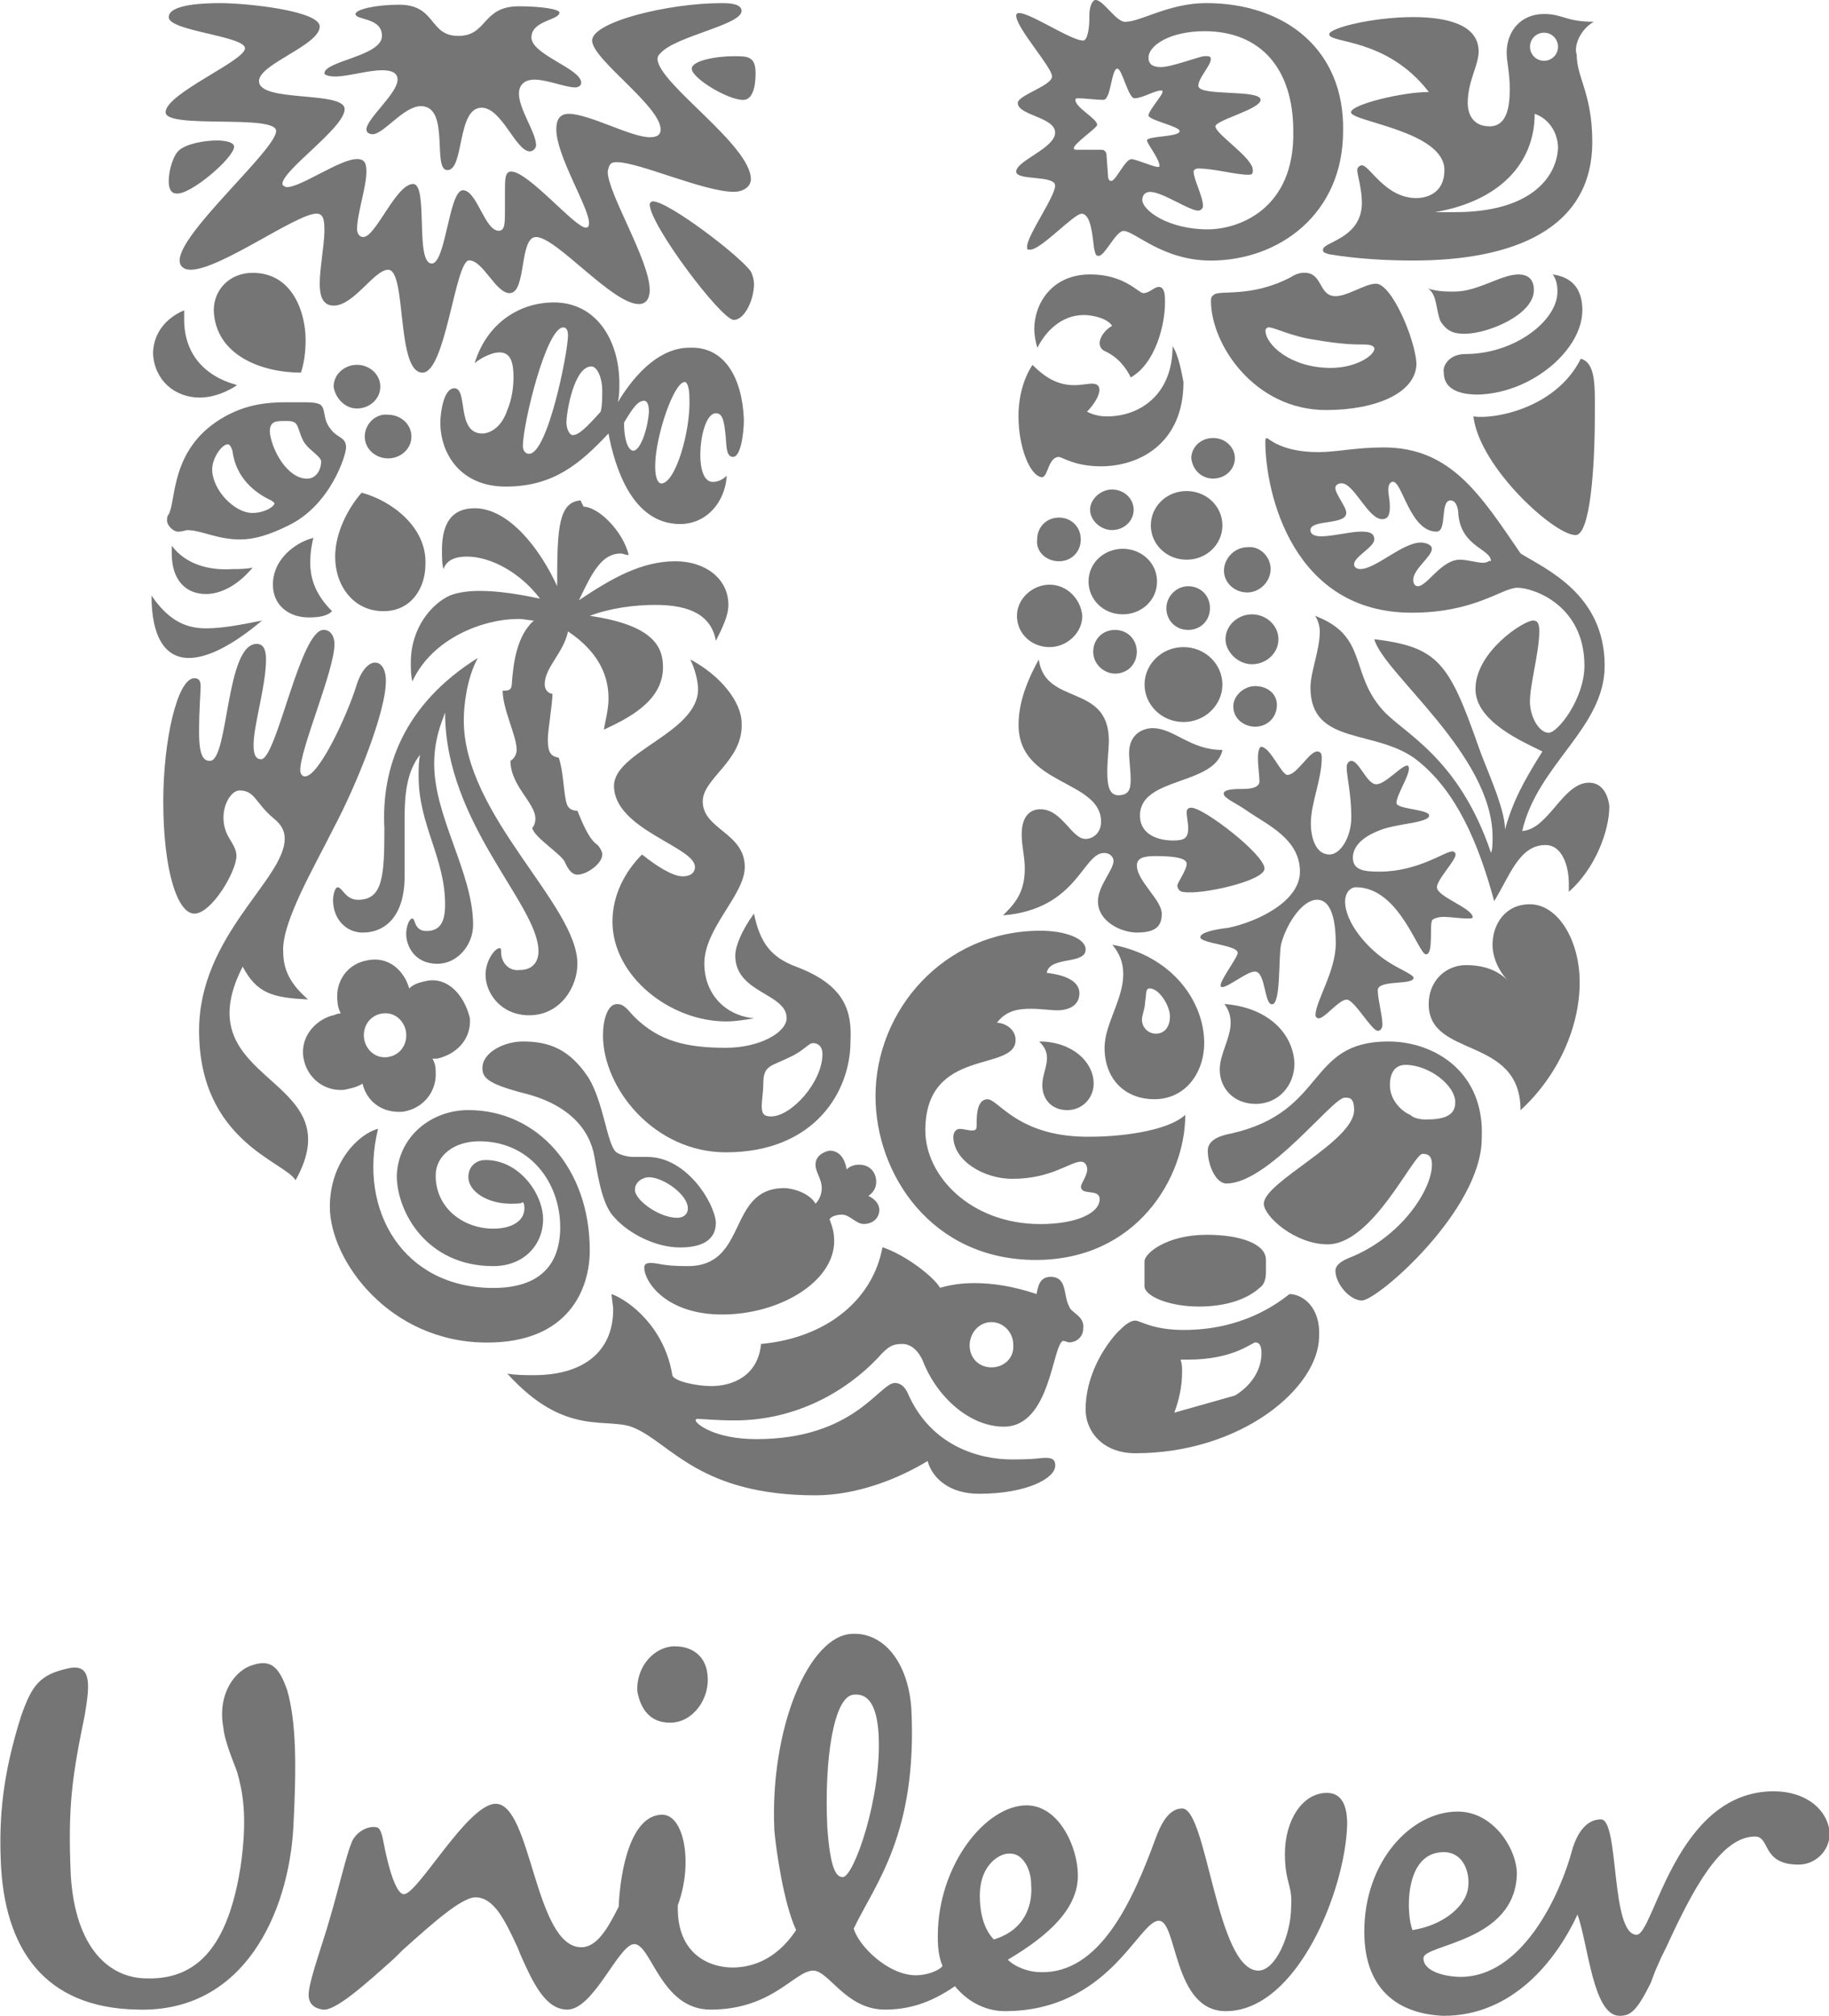 <svg xmlns="http://www.w3.org/2000/svg" xmlns:xlink="http://www.w3.org/1999/xlink" fill="none" version="1.1" width="57.053" height="62.873" viewBox="0 0 57.053 62.873"><defs><clipPath id="master_svg0_0_2847"><rect x="0" y="0" width="57.053" height="62.873" rx="0"/></clipPath></defs><g clip-path="url(#master_svg0_0_2847)"><g><g><g><g><path d="M55.327,55.865C56.347,55.865,57.027,56.449,57.075,57.178C57.075,57.713,56.638,58.151,56.104,58.151C54.939,58.151,55.23,57.275,54.745,57.275C53.676,57.275,52.802,58.929,51.977,60.728C51.977,60.728,51.831,61.019,51.831,61.019C51.831,61.019,51.637,61.457,51.637,61.457C51.637,61.457,51.491,61.846,51.491,61.846C51.054,62.721,50.86,62.867,50.52,62.867C49.695,62.867,49.549,60.679,49.209,59.707C48.53,61.165,47.17,62.867,45.034,62.867C43.771,62.819,42.557,62.186,42.557,60.241C42.557,58.053,44.014,56.497,45.471,56.497C46.587,56.497,47.316,57.664,47.316,58.442C47.267,60.582,44.402,60.63,44.402,61.068C44.402,61.506,45.131,61.652,45.568,61.652C47.413,61.652,48.627,59.269,49.064,57.616C49.161,57.324,49.404,56.74,49.938,56.74C50.52,56.74,50.229,60.339,51.054,60.339C51.589,60.339,52.268,55.865,55.327,55.865ZM26.582,50.954C27.554,50.905,28.33,51.829,28.428,53.288C28.622,57.178,27.311,58.734,26.631,60.144C26.777,60.679,27.699,61.603,28.573,61.603C28.913,61.603,29.302,61.457,29.399,61.311C29.302,61.068,29.253,60.825,29.253,60.387C29.253,58.151,30.758,56.303,32.021,56.303C33.04,56.303,33.623,57.616,33.623,58.491C33.623,59.512,32.749,60.339,31.438,61.117C31.681,61.36,32.118,61.506,32.458,61.506C34.303,61.554,35.322,59.318,36.051,57.324C36.196,56.935,36.439,56.4,36.876,56.4C37.653,56.4,37.944,61.457,39.255,61.457C39.79,61.457,40.275,60.339,40.275,59.463C40.324,58.783,40.081,58.734,40.081,57.81C40.081,56.789,40.615,55.914,41.392,55.914C41.877,55.914,42.023,56.351,42.023,56.886C41.975,58.929,40.469,62.721,38.236,62.721C36.585,62.721,36.731,59.901,36.148,59.901C35.517,59.901,34.594,62.721,31.341,62.721C30.807,62.721,30.224,62.478,29.787,61.943C29.01,62.478,28.33,62.673,27.602,62.673C26.388,62.673,25.854,61.457,25.369,61.457C24.786,61.457,24.106,62.673,22.164,62.673C20.61,62.673,20.319,60.63,19.785,60.63C19.299,60.63,18.522,62.673,17.697,62.673C17.017,62.673,16.629,61.846,16.24,60.971C16.24,60.971,16.143,60.728,16.143,60.728C15.755,59.901,15.415,59.172,14.832,59.172C14.395,59.172,13.472,59.998,12.55,60.825C12.55,60.825,12.307,61.068,12.307,61.068C11.385,61.895,10.462,62.721,10.074,62.673C9.734,62.624,9.588,62.43,9.637,62.089C9.685,61.652,10.122,60.436,10.268,59.901C10.559,58.929,10.802,57.859,10.948,57.518C11.045,57.178,11.433,56.935,11.724,56.984C11.87,56.984,11.919,57.227,11.967,57.47C12.113,58.248,12.356,59.074,12.598,59.074C13.035,59.074,14.589,56.254,15.463,56.254C16.58,56.254,16.677,60.728,18.134,60.728C18.619,60.728,18.959,60.144,19.299,59.463C19.348,58.296,19.688,56.595,20.659,56.595C21.338,56.595,21.63,58.102,21.144,59.415C21.096,60.971,22.164,61.36,22.844,61.36C23.329,61.36,24.155,61.214,24.834,60.193C24.446,59.366,24.203,57.664,24.155,57.081C24.009,53.92,25.223,51.003,26.582,50.954ZM7.889,51.926C8.471,51.732,8.714,52.024,8.957,52.704C9.248,53.726,9.248,55.087,9.151,56.984C9.005,59.609,7.646,62.77,4.295,62.673C1.382,62.624,0.12,60.776,0.023,58.005C-0.026,56.692,0.071,55.379,0.654,53.531C0.994,52.559,1.236,52.218,2.159,52.024C2.887,51.878,2.79,52.607,2.645,53.482C2.256,55.379,2.11,56.303,2.208,58.491C2.353,60.776,3.421,61.7,4.587,61.7C6.383,61.749,7.16,60.339,7.5,58.248C7.743,56.595,7.549,55.816,7.403,55.282C7.306,54.99,7.015,54.358,6.966,53.871C6.772,52.802,7.354,52.072,7.889,51.926ZM31.535,57.81C31.244,57.762,30.564,58.102,30.564,59.123C30.564,59.95,30.855,60.339,31.001,60.485C31.972,60.193,32.215,59.415,32.166,58.783C32.166,58.248,31.875,57.81,31.535,57.81ZM45.034,57.762C43.771,57.762,43.868,59.755,44.062,60.193C44.985,60.047,45.616,59.512,45.762,59.026C45.908,58.54,45.713,57.762,45.034,57.762ZM26.631,52.85C26,52.899,25.708,54.893,25.806,56.984C25.903,58.345,26.097,58.54,26.291,58.54C26.631,58.54,27.505,56.06,27.408,54.115C27.359,53.239,27.117,52.802,26.631,52.85ZM21.047,51.343C21.63,51.343,22.018,51.683,22.067,52.218C22.164,52.948,21.63,53.726,20.901,53.726C20.27,53.726,19.979,53.288,19.882,52.753C19.833,51.975,20.416,51.343,21.047,51.343Z" fill-rule="evenodd" fill="#757575" fill-opacity="1"/></g></g></g><g><path d="M33.353,40.746C33.159,40.405,33.305,39.821,32.771,39.821C32.431,39.821,32.382,40.113,32.334,40.357C31.605,40.113,30.974,40.016,30.391,40.016C30.003,40.016,29.663,40.065,29.323,40.162C29.129,39.821,28.255,39.14,27.527,38.897C27.235,40.503,25.827,41.719,23.739,41.914C23.642,42.936,22.817,43.228,22.186,43.228C21.749,43.228,21.02,43.082,20.972,42.887C20.729,41.378,19.612,40.551,19.078,40.357C19.078,40.503,19.127,40.697,19.127,40.843C19.127,42.108,18.253,42.887,16.65,42.887C16.407,42.887,16.068,42.887,15.825,42.838C17.67,44.882,18.981,44.152,19.806,44.542C20.923,45.028,21.846,46.634,25.439,46.634C26.75,46.634,28.061,46.099,28.935,45.564C29.08,46.099,29.615,46.586,30.537,46.586C32.042,46.586,32.916,46.099,32.916,45.71C32.916,45.612,32.916,45.466,32.625,45.466C32.382,45.466,32.382,45.515,31.557,45.515C30.586,45.515,29.032,45.126,28.304,43.422C28.158,43.13,27.964,43.13,27.915,43.13C27.43,43.13,26.653,44.882,23.594,44.882C22.283,44.882,21.7,44.396,21.7,44.298C21.7,44.298,21.7,44.25,21.749,44.25C21.894,44.25,22.331,44.298,22.914,44.298C24.856,44.298,26.41,43.374,27.381,42.352C27.721,41.962,27.867,41.914,28.158,41.914C28.401,41.914,28.643,42.108,28.789,42.449C29.226,43.568,30.246,44.493,31.314,44.493C32.771,44.493,32.819,41.962,33.159,41.816C33.208,41.816,33.305,41.865,33.353,41.865C33.548,41.865,33.79,41.719,33.79,41.427C33.839,41.038,33.402,40.94,33.353,40.746ZM30.926,42.644C30.537,42.644,30.246,42.352,30.246,41.962C30.246,41.573,30.537,41.232,30.926,41.232C31.314,41.232,31.605,41.573,31.605,41.914C31.654,42.352,31.314,42.644,30.926,42.644Z" fill-rule="evenodd" fill="#757575" fill-opacity="1"/></g><g><path d="M25.876,35.885C26.215,35.885,26.361,36.177,26.41,36.469C26.507,36.371,26.652,36.323,26.798,36.323C27.138,36.323,27.332,36.566,27.332,36.858C27.332,37.053,27.235,37.199,27.089,37.296C27.284,37.393,27.429,37.539,27.429,37.734C27.429,37.977,27.235,38.172,26.944,38.172C26.701,38.172,26.507,37.88,26.264,37.88C26.118,37.88,25.924,37.929,25.876,38.026C25.973,38.269,26.021,38.464,26.021,38.707C26.021,39.973,24.322,40.995,22.525,40.995C20.777,40.995,20.097,39.973,20.097,39.535C20.097,39.437,20.146,39.389,20.292,39.389C20.583,39.389,20.632,39.486,21.457,39.486C23.351,39.486,22.671,37.053,24.467,37.053C24.71,37.053,25.244,37.199,25.439,37.539C25.584,37.393,25.633,37.199,25.633,37.053C25.633,36.761,25.439,36.566,25.439,36.323C25.439,36.079,25.633,35.933,25.876,35.885Z" fill-rule="evenodd" fill="#757575" fill-opacity="1"/></g><g><path d="M14.61,34.62C16.747,34.62,18.397,36.42,18.397,38.999C18.397,40.167,17.766,41.87,15.193,41.87C12.134,41.87,10.289,39.291,10.289,37.637C10.289,36.225,11.211,35.349,11.794,35.203C11.163,37.734,12.571,40.167,15.387,40.167C16.795,40.167,17.475,39.486,17.475,38.269C17.475,36.907,16.552,35.593,14.95,35.593C14.173,35.593,13.59,36.031,13.59,36.663C13.59,37.685,14.464,38.318,15.387,38.318C15.97,38.318,16.358,38.075,16.358,37.685C16.358,37.637,16.358,37.539,16.31,37.491C16.261,37.539,16.115,37.539,15.921,37.539C15.193,37.539,14.61,37.15,14.61,36.712C14.61,36.371,14.853,36.177,15.144,36.177C16.212,36.177,16.941,37.247,16.941,38.026C16.941,38.805,16.358,39.486,15.387,39.486C13.299,39.486,12.377,37.783,12.377,36.663C12.425,35.447,13.445,34.62,14.61,34.62Z" fill-rule="evenodd" fill="#757575" fill-opacity="1"/></g><g><g><path d="M40.225,40.358C39.788,40.698,38.719,41.477,36.923,41.477C35.952,41.477,35.563,41.185,35.417,41.185C35.223,41.185,35.029,41.38,34.835,41.574C34.398,42.061,33.864,42.937,33.864,43.959C33.864,44.64,34.398,45.322,35.417,45.322C38.719,45.322,41.147,43.278,41.147,41.672C41.196,40.747,40.613,40.358,40.225,40.358ZM38.525,43.521C38.525,43.521,36.631,44.056,36.631,44.056C36.777,43.667,36.874,43.229,36.874,42.791C36.874,42.645,36.874,42.548,36.826,42.402C36.826,42.402,37.068,42.402,37.068,42.402C38.476,42.402,39.059,41.866,39.156,41.866C39.253,41.866,39.35,41.915,39.35,42.207C39.35,42.596,39.156,43.132,38.525,43.521Z" fill-rule="evenodd" fill="#757575" fill-opacity="1"/></g><g><path d="M37.401,40.747C38.178,40.747,38.857,40.553,39.294,40.163C39.44,40.066,39.489,39.871,39.489,39.677C39.489,39.677,39.489,39.287,39.489,39.287C39.489,38.801,38.712,38.509,37.644,38.509C36.381,38.509,35.701,39.093,35.701,39.336C35.701,39.336,35.701,40.115,35.701,40.115C35.701,40.407,36.43,40.747,37.401,40.747Z" fill-rule="evenodd" fill="#757575" fill-opacity="1"/></g></g><g><path d="M43.308,32.48C40.734,32.48,41.414,34.67,38.403,35.351C37.869,35.449,37.675,35.643,37.675,35.887C37.675,36.325,37.918,36.909,38.258,36.909C39.569,36.909,41.56,34.232,41.948,34.232C42.094,34.232,42.239,34.232,42.239,34.621C42.239,35.595,39.423,36.86,39.423,37.541C39.423,37.931,40.394,38.807,41.414,38.807C42.822,38.807,44.084,35.984,44.376,35.984C44.619,35.984,44.667,36.13,44.667,36.325C44.667,37.103,43.696,38.612,42.045,39.245C41.705,39.391,41.657,39.537,41.657,39.634C41.657,40.023,42.094,40.558,42.482,40.558C42.968,40.558,46.221,37.736,46.221,35.497C46.318,33.405,44.716,32.48,43.308,32.48ZM44.473,34.913C44.279,34.913,44.084,34.865,43.987,34.767C43.745,34.67,43.356,34.329,43.356,33.843C43.356,33.356,43.599,33.21,43.842,33.21C44.57,33.21,45.395,33.843,45.395,34.378C45.395,34.816,45.007,34.913,44.473,34.913Z" fill-rule="evenodd" fill="#757575" fill-opacity="1"/></g><g><path d="M20.195,36.081C20.195,36.081,19.758,36.081,19.758,36.081C19.612,36.081,19.369,36.033,19.224,35.935C18.932,35.692,18.835,34.378,18.35,33.599C17.767,32.724,17.136,32.48,16.31,32.48C15.728,32.48,15.048,32.821,15.048,33.308C15.048,33.6,15.194,33.794,16.31,34.086C17.719,34.427,18.398,35.205,18.544,36.081C18.69,36.957,18.835,37.639,19.175,37.979C19.612,38.466,20.438,38.904,21.215,38.904C21.846,38.904,22.331,38.709,22.331,38.125C22.283,37.493,21.409,36.081,20.195,36.081ZM21.117,37.979C20.583,37.979,19.806,37.444,19.806,37.103C19.806,36.86,20.049,36.714,20.243,36.714C20.68,36.714,21.457,37.249,21.457,37.687C21.457,37.833,21.36,37.979,21.117,37.979Z" fill-rule="evenodd" fill="#757575" fill-opacity="1"/></g><g><g><path d="M30.806,34.282C30.466,34.282,30.466,34.817,30.466,35.012C30.466,35.207,30.466,35.255,30.321,35.255C30.175,35.255,30.078,35.207,29.932,35.207C29.835,35.207,29.738,35.304,29.738,35.45C29.738,36.18,30.66,36.764,31.583,36.764C32.797,36.764,33.38,36.229,33.719,36.229C33.865,36.229,33.914,36.375,33.914,36.472C33.914,36.667,33.719,36.91,33.719,37.007C33.719,37.299,34.302,37.056,34.302,37.397C34.302,37.835,33.574,38.175,32.457,38.175C30.272,38.175,28.864,36.667,28.864,35.255C28.864,32.627,31.68,33.455,31.68,32.433C31.68,32.092,31.34,31.897,31.097,31.897C31.389,31.508,31.777,31.46,32.166,31.46C32.457,31.46,32.748,31.508,32.991,31.508C33.331,31.508,33.671,31.362,33.671,30.973C33.671,30.73,33.477,30.438,32.651,30.34C32.748,29.805,33.865,30.097,33.865,29.61C33.865,29.27,33.234,29.026,32.457,29.026C29.447,29.026,27.31,31.508,27.31,34.185C27.31,36.618,29.058,39.294,32.311,39.294C35.467,39.294,36.973,36.715,36.973,34.769C36.39,35.304,34.836,35.45,34.059,35.45C31.777,35.499,31.146,34.282,30.806,34.282Z" fill-rule="evenodd" fill="#757575" fill-opacity="1"/></g><g><path d="M33.29,34.621C33.776,34.621,34.115,34.232,34.115,33.794C34.115,33.113,33.436,32.48,32.416,32.48C32.61,32.675,32.659,32.821,32.659,33.015C32.659,33.259,32.513,33.551,32.513,33.843C32.513,34.281,32.804,34.621,33.29,34.621ZM38.194,31.312C38.34,31.507,38.388,31.701,38.388,31.896C38.388,32.383,38.048,32.869,38.048,33.356C38.048,33.94,38.485,34.427,39.165,34.427C39.894,34.427,40.379,33.843,40.379,33.161C40.331,32.188,39.505,31.409,38.194,31.312ZM34.698,29.463C34.941,29.755,35.038,30.047,35.038,30.387C35.038,31.166,34.455,31.945,34.455,32.675C34.455,33.648,35.087,34.281,36.009,34.281C36.98,34.281,37.563,33.453,37.563,32.529C37.563,31.215,36.543,29.803,34.698,29.463ZM36.058,32.237C35.815,32.237,35.621,32.042,35.621,31.799C35.621,31.653,35.718,31.458,35.718,31.263C35.766,31.02,35.718,30.825,35.863,30.825C36.155,30.825,36.495,31.361,36.495,31.701C36.495,31.993,36.349,32.237,36.058,32.237Z" fill-rule="evenodd" fill="#757575" fill-opacity="1"/></g></g><g><g><path d="M24.829,30.146C24.053,29.854,23.713,29.416,23.518,28.492C23.13,29.027,22.936,29.514,22.936,29.806C22.936,30.974,24.538,30.974,24.538,31.752C24.538,32.19,23.713,32.677,22.644,32.677C21.431,32.677,20.557,32.482,19.78,31.704C19.585,31.509,19.488,31.314,19.246,31.314C18.954,31.314,18.809,31.801,18.809,32.287C18.809,33.942,20.411,35.937,22.644,35.937C25.412,35.937,26.529,34.039,26.529,32.482C26.577,31.558,26.383,30.73,24.829,30.146ZM24.053,34.818C23.81,34.818,23.761,34.721,23.761,34.477C23.761,34.331,23.81,34.039,23.81,33.796C23.81,33.212,24.053,33.261,24.635,32.969C25.072,32.774,25.218,32.531,25.364,32.531C25.509,32.531,25.655,32.628,25.655,32.871C25.655,33.747,24.684,34.818,24.053,34.818Z" fill-rule="evenodd" fill="#757575" fill-opacity="1"/></g><g><path d="M21.29,27.33C20.998,27.33,20.513,27.038,20.027,26.649C19.493,27.184,19.105,27.914,19.105,28.741C19.105,30.444,20.901,31.855,22.649,31.855C22.941,31.855,23.232,31.806,23.523,31.758C22.552,31.66,21.97,30.93,21.97,30.055C21.97,28.936,23.232,27.914,23.232,27.038C23.232,25.968,21.921,25.87,21.921,24.994C21.921,24.265,23.183,23.729,23.135,22.562C23.135,21.88,22.455,21.053,21.533,20.567C21.678,20.859,21.775,21.248,21.775,21.491C21.775,22.854,19.153,23.437,19.153,24.508C19.153,25.87,21.678,26.405,21.678,27.038C21.678,27.184,21.581,27.33,21.29,27.33Z" fill-rule="evenodd" fill="#757575" fill-opacity="1"/></g></g><g><path d="M47.722,28.201C48.596,28.201,49.276,29.32,49.276,30.634C49.276,32.045,48.596,33.554,47.431,34.624C47.431,32.288,44.566,33.018,44.566,31.315C44.566,30.585,45.1,30.099,45.731,30.099C46.265,30.099,46.702,30.245,47.042,30.585C46.751,30.293,46.557,29.855,46.557,29.466C46.557,28.833,46.945,28.201,47.722,28.201Z" fill-rule="evenodd" fill="#757575" fill-opacity="1"/></g><g><path d="M13.347,30.583C13.104,30.632,12.91,30.681,12.764,30.827C12.618,30.291,12.133,29.805,11.453,29.951C10.87,30.048,10.433,30.583,10.531,31.265C10.531,31.362,10.579,31.508,10.628,31.605C10.628,31.605,10.531,31.605,10.433,31.654C9.948,31.751,9.365,32.238,9.462,32.968C9.559,33.6,10.094,34.038,10.725,33.99C10.968,33.941,11.162,33.892,11.307,33.795C11.453,34.379,11.939,34.72,12.57,34.671C13.201,34.574,13.638,34.038,13.59,33.406C13.59,33.211,13.541,33.114,13.492,33.016C13.492,33.016,13.638,33.016,13.638,33.016C14.269,32.87,14.706,32.384,14.658,31.751C14.464,30.973,13.929,30.486,13.347,30.583ZM12.084,32.968C11.696,33.016,11.405,32.725,11.356,32.384C11.307,31.995,11.55,31.654,11.939,31.605C12.327,31.557,12.618,31.849,12.667,32.189C12.716,32.579,12.473,32.919,12.084,32.968Z" fill-rule="evenodd" fill="#757575" fill-opacity="1"/></g><g><g><path d="M44.823,27.671C44.823,27.427,45.405,26.843,45.405,26.649C45.405,26.6,45.357,26.551,45.308,26.551C45.066,26.551,44.24,27.184,43.026,27.184C42.541,27.184,42.201,27.135,42.201,26.746C42.201,26.405,42.492,26.113,42.978,25.919C43.512,25.675,44.58,25.675,44.58,25.432C44.58,25.238,43.56,25.238,43.56,25.043C43.56,24.8,43.949,24.216,43.949,23.972C43.949,23.972,43.949,23.875,43.9,23.875C43.706,23.875,43.22,24.459,42.929,24.459C42.638,24.459,42.395,23.729,42.152,23.729C42.104,23.729,42.007,23.778,42.007,23.924C42.007,24.216,42.152,24.751,42.152,25.481C42.152,26.113,41.812,26.649,41.472,26.649C41.035,26.649,40.89,26.113,40.89,25.675C40.89,25.043,41.23,24.313,41.23,23.632C41.23,23.486,41.181,23.437,41.084,23.437C40.841,23.437,40.453,24.167,40.161,24.167C39.967,24.167,39.627,23.291,39.336,23.291C39.287,23.291,39.239,23.437,39.239,23.632C39.239,23.875,39.287,24.216,39.287,24.362C39.287,24.556,39.045,24.605,38.753,24.605C38.559,24.605,38.171,24.605,38.171,24.751C38.171,24.897,38.559,25.043,38.899,25.286C39.53,25.724,40.55,26.162,40.55,27.184C40.55,28.109,39.239,28.741,38.316,28.936C37.879,28.985,37.442,29.082,37.442,29.228C37.442,29.423,38.608,29.471,38.608,29.715C38.608,29.861,38.074,30.542,38.074,30.737C38.074,30.785,38.122,30.785,38.122,30.785C38.316,30.785,38.899,30.299,39.142,30.299C39.482,30.299,39.433,31.321,39.676,31.321C39.967,31.321,39.87,29.812,39.967,29.423C40.161,28.741,40.647,28.06,41.084,28.06C41.618,28.06,41.667,28.985,41.667,29.423C41.667,30.299,41.035,31.223,41.035,31.661C41.035,31.71,41.084,31.759,41.133,31.759C41.327,31.759,41.764,31.175,42.007,31.175C42.249,31.175,42.783,32.148,42.978,32.148C43.075,32.148,43.123,32.05,43.123,31.953C43.123,31.661,42.978,31.175,42.978,30.883C42.978,30.542,44.094,30.737,44.094,30.493C44.094,30.396,43.609,30.201,43.318,30.007C42.686,29.617,41.958,28.79,41.958,28.109C41.958,27.865,42.104,27.671,42.298,27.671C43.657,27.671,44.24,29.763,44.483,29.763C44.726,29.763,44.58,28.839,44.677,28.693C44.726,28.644,44.871,28.595,45.017,28.595C45.26,28.595,45.551,28.644,45.745,28.644C45.891,28.644,45.94,28.644,45.94,28.595C45.891,28.303,44.823,27.963,44.823,27.671Z" fill-rule="evenodd" fill="#757575" fill-opacity="1"/></g><g><path d="M39.445,27.088C39.445,26.65,37.551,25.19,37.162,25.19C37.065,25.19,37.017,25.238,37.017,25.336C37.017,25.482,37.065,25.676,37.065,25.822C37.065,26.163,36.92,26.212,36.58,26.212C36.191,26.212,35.56,26.066,35.56,25.433C35.56,24.217,37.891,24.509,38.134,23.389C37.114,23.389,36.628,22.708,35.949,22.708C35.706,22.708,35.22,22.854,35.22,23.487C35.22,23.681,35.269,24.022,35.269,24.314C35.269,24.606,35.22,24.801,34.88,24.801C34.589,24.801,34.54,24.46,34.54,24.071C34.54,23.73,34.589,23.341,34.589,23.097C34.589,21.297,32.598,22.027,32.404,20.567C31.918,21.443,31.773,22.075,31.773,22.611C31.773,24.509,34.346,24.314,34.346,25.628C34.346,25.968,34.103,26.163,33.861,26.163C33.424,26.163,33.132,25.238,32.453,25.238C32.113,25.238,31.87,25.482,31.87,26.017C31.87,26.406,31.967,26.698,31.967,27.088C31.967,27.866,31.627,28.207,31.287,28.548C33.618,28.353,33.764,26.601,34.443,26.601C34.638,26.601,34.735,26.747,34.735,26.844C34.735,27.136,34.249,27.623,34.249,28.11C34.249,28.742,34.977,29.083,35.463,29.083C36.046,29.083,36.24,28.888,36.24,28.499C36.24,28.061,35.463,27.477,35.463,26.99C35.463,26.747,35.706,26.698,36.046,26.698C36.774,26.698,37.017,26.796,37.017,26.942C37.017,27.136,36.725,27.526,36.725,27.623C36.725,27.672,36.774,27.818,36.92,27.818C37.454,27.915,39.445,27.477,39.445,27.088Z" fill-rule="evenodd" fill="#757575" fill-opacity="1"/></g></g><g><path d="M14.904,20.519C14.564,21.151,14.467,21.979,14.467,22.465C14.467,25.434,18.011,28.208,18.011,30.057C18.011,30.787,17.477,31.663,16.506,31.663C15.632,31.663,15.146,30.981,15.146,30.397C15.146,29.959,15.438,29.57,15.583,29.57C15.632,29.57,15.632,29.619,15.632,29.716C15.632,29.959,15.826,30.3,16.215,30.251C16.603,30.251,16.797,30.008,16.797,29.667C16.797,28.208,13.884,25.677,13.884,22.222C13.738,22.611,13.544,23.098,13.544,23.828C13.544,25.482,14.758,27.234,14.758,28.84C14.758,29.473,14.272,30.057,13.641,30.057C12.913,30.057,12.67,29.473,12.67,29.132C12.67,28.889,12.767,28.646,12.864,28.646C12.961,28.646,12.913,29.035,13.301,29.035C13.738,29.035,13.884,28.743,13.884,28.208C13.884,26.748,13.058,25.726,13.058,24.217C13.058,23.974,13.058,23.73,13.107,23.536C12.67,24.071,12.621,24.85,12.621,25.531C12.621,25.531,12.621,27.332,12.621,27.332C12.621,28.548,12.039,29.084,11.31,29.084C10.825,29.084,10.388,28.694,10.388,28.062C10.388,27.964,10.436,27.672,10.534,27.672C10.679,27.672,10.776,28.062,11.165,28.062C11.942,28.062,11.99,27.332,11.99,25.823C11.893,23.974,12.573,21.979,14.904,20.519Z" fill-rule="evenodd" fill="#757575" fill-opacity="1"/></g><g><path d="M10.094,19.643C10.337,19.643,10.434,19.886,10.434,20.081C10.434,20.907,9.366,23.339,9.366,24.019C9.366,24.117,9.415,24.214,9.512,24.214C9.949,24.214,10.823,22.318,11.114,21.394C11.26,20.907,11.503,20.664,11.697,20.664C11.891,20.664,12.037,20.859,12.037,21.248C12.037,22.172,11.163,24.408,10.386,25.867C9.803,27.034,8.832,28.688,8.832,29.611C8.832,30.098,8.929,30.584,9.609,31.168C8.492,31.119,8.007,30.973,7.57,30.146C5.676,33.842,11.066,33.502,9.22,36.808C8.881,36.225,6.21,35.592,6.21,32.14C6.21,29.174,8.881,27.423,8.881,26.159C8.881,25.916,8.783,25.721,8.541,25.527C7.958,25.041,7.958,24.652,7.472,24.652C7.133,24.652,6.744,25.43,7.133,26.11C7.278,26.354,7.375,26.499,7.375,26.694C7.375,27.18,6.598,28.493,6.064,28.493C5.53,28.493,5.093,27.132,5.093,24.992C5.093,23.096,5.53,21.151,6.064,21.151C6.21,21.151,6.259,21.248,6.259,21.394C6.259,21.637,6.21,22.074,6.21,22.852C6.21,23.679,6.404,23.728,6.55,23.728C7.133,23.728,7.035,20.081,8.007,20.081C8.249,20.081,8.298,20.324,8.298,20.567C8.298,21.394,7.909,22.609,7.909,23.241C7.909,23.582,8.007,23.679,8.152,23.679C8.638,23.63,9.366,19.643,10.094,19.643Z" fill-rule="evenodd" fill="#757575" fill-opacity="1"/></g><g><path d="M49.569,24.409C48.744,24.409,48.307,25.867,47.482,25.916C47.967,23.825,50.055,22.707,50.055,20.762C50.055,18.525,48.21,17.747,47.433,17.261C46.171,15.413,45.248,13.954,43.16,13.954C42.286,13.954,41.703,14.1,41.121,14.1C39.955,14.1,39.567,13.662,39.518,13.662C39.518,13.662,39.47,13.662,39.47,13.76C39.47,15.413,40.344,19.108,44.034,19.108C46.025,19.108,46.85,18.33,47.336,18.33C47.821,18.33,49.424,18.865,49.424,20.762C49.424,21.783,48.598,22.853,48.307,22.853C48.016,22.853,47.724,22.366,47.724,21.88C47.724,21.345,48.016,20.324,48.016,19.692C48.016,19.449,47.967,19.352,47.821,19.352C47.53,19.352,46.025,20.324,46.025,21.491C46.025,22.512,47.53,23.144,48.113,23.436C47.53,24.36,47.19,24.992,46.947,25.867C46.947,25.187,46.316,23.874,46.122,23.29C45.199,20.664,44.86,20.178,42.869,19.935C43.16,21.005,46.559,23.533,46.559,26.111C46.559,26.256,46.559,26.5,46.51,26.597C45.491,23.582,43.743,22.853,43.112,22.123C42.092,20.956,42.675,19.838,41.024,19.206C41.121,19.352,41.169,19.546,41.169,19.692C41.169,20.275,40.878,20.956,40.878,21.442C40.878,23.29,42.966,22.707,44.228,23.728C45.442,24.7,46.122,26.305,46.608,28.104C47.093,27.326,47.384,26.354,48.21,26.354C48.744,26.354,48.938,27.034,48.938,27.569C48.938,27.569,48.938,27.813,48.938,27.813C49.764,27.083,50.201,25.916,50.201,25.138C50.152,24.749,49.958,24.409,49.569,24.409ZM46.268,17.552C46.073,17.552,45.782,17.455,45.539,17.455C44.957,17.455,44.52,18.282,44.228,18.282C44.131,18.282,44.083,18.185,44.083,18.087C44.083,17.747,44.665,17.358,44.665,17.115C44.665,16.969,44.423,16.92,44.325,16.92C43.743,16.92,42.917,17.747,42.432,17.747C42.335,17.747,42.238,17.698,42.238,17.601C42.238,17.358,42.869,17.066,42.869,16.823C42.869,16.58,42.626,16.58,42.432,16.58C42.14,16.58,41.558,16.726,41.218,16.726C41.024,16.726,40.878,16.677,40.878,16.531C40.878,16.191,41.995,16.385,41.995,15.996C41.995,15.802,41.655,15.413,41.655,15.218C41.655,15.121,41.752,15.072,41.849,15.072C42.238,15.072,42.675,16.191,43.112,16.191C43.306,16.191,43.354,16.045,43.354,15.802C43.354,15.559,43.306,15.461,43.306,15.267C43.306,15.072,43.403,15.024,43.451,15.024C43.743,15.024,43.986,16.58,44.811,16.58C45.151,16.58,44.908,15.607,45.248,15.607C45.442,15.607,45.491,15.899,45.491,16.045C45.588,17.066,46.51,17.115,46.51,17.504C46.462,17.455,46.413,17.552,46.268,17.552Z" fill-rule="evenodd" fill="#757575" fill-opacity="1"/></g><g><g><path d="M34.684,15.266C35.072,15.266,35.363,15.558,35.363,15.898C35.363,16.239,35.072,16.531,34.684,16.531C34.344,16.531,34.004,16.239,34.004,15.898C34.004,15.558,34.344,15.266,34.684,15.266ZM39.151,21.397C38.811,21.397,38.471,21.689,38.471,22.03C38.471,22.419,38.811,22.663,39.151,22.663C39.539,22.663,39.831,22.371,39.831,21.981C39.831,21.641,39.539,21.397,39.151,21.397ZM36.917,20.181C36.237,20.181,35.703,20.716,35.703,21.349C35.703,21.981,36.237,22.517,36.917,22.517C37.597,22.517,38.131,21.981,38.131,21.349C38.131,20.716,37.597,20.181,36.917,20.181ZM34.781,19.645C34.392,19.645,34.101,19.937,34.101,20.327C34.101,20.716,34.441,21.008,34.781,21.008C35.169,21.008,35.461,20.716,35.461,20.327C35.461,19.937,35.169,19.645,34.781,19.645ZM39.054,20.716C39.491,20.716,39.879,20.375,39.879,19.937C39.879,19.499,39.491,19.159,39.054,19.159C38.617,19.159,38.228,19.499,38.228,19.937C38.228,20.327,38.617,20.716,39.054,20.716ZM32.741,18.234C32.207,18.234,31.722,18.672,31.722,19.207C31.722,19.743,32.159,20.181,32.741,20.181C33.276,20.181,33.761,19.743,33.761,19.207C33.713,18.672,33.276,18.234,32.741,18.234ZM36.383,18.964C36.383,19.353,36.674,19.645,37.063,19.645C37.451,19.645,37.743,19.353,37.743,18.964C37.743,18.575,37.451,18.283,37.063,18.283C36.674,18.283,36.383,18.623,36.383,18.964ZM35.024,19.159C35.606,19.159,36.092,18.721,36.092,18.137C36.092,17.553,35.606,17.115,35.024,17.115C34.441,17.115,33.955,17.553,33.955,18.137C33.955,18.672,34.392,19.159,35.024,19.159ZM38.908,18.477C39.296,18.477,39.636,18.137,39.636,17.747C39.636,17.358,39.296,17.017,38.908,17.066C38.52,17.066,38.18,17.407,38.18,17.796C38.18,18.185,38.52,18.477,38.908,18.477ZM33.033,17.504C33.421,17.504,33.713,17.212,33.713,16.823C33.713,16.434,33.421,16.142,33.033,16.142C32.644,16.142,32.353,16.434,32.353,16.823C32.304,17.212,32.644,17.504,33.033,17.504ZM37.014,17.455C37.646,17.455,38.131,16.969,38.131,16.385C38.131,15.801,37.646,15.314,37.014,15.314C36.383,15.314,35.898,15.801,35.898,16.385C35.898,16.969,36.383,17.455,37.014,17.455ZM37.84,14.925C38.228,14.925,38.52,14.633,38.52,14.292C38.52,13.952,38.228,13.66,37.84,13.66C37.451,13.66,37.16,13.952,37.16,14.292C37.209,14.682,37.5,14.925,37.84,14.925Z" fill-rule="evenodd" fill="#757575" fill-opacity="1"/></g></g><g><path d="M18.205,15.802C18.642,15.802,19.419,16.531,19.613,17.309C19.516,17.309,19.419,17.261,19.37,17.261C18.788,17.261,18.496,17.796,18.059,18.719C19.079,18.039,20.002,17.504,21.07,17.504C21.992,17.504,22.721,18.039,22.721,18.865C22.721,19.206,22.526,19.595,22.332,19.984C22.187,19.206,21.555,18.865,20.439,18.865C19.807,18.865,19.03,18.963,18.399,19.206C20.39,19.497,20.681,20.178,20.681,20.81C20.681,21.88,19.565,22.415,18.836,22.755C18.885,22.464,18.982,22.123,18.982,21.783C18.982,21.151,18.739,20.373,17.719,19.692C17.574,20.373,16.991,20.81,16.991,21.345C16.991,21.54,17.137,21.637,17.234,21.637C17.234,21.929,17.088,22.804,17.088,23.047C17.088,23.485,17.185,23.582,17.428,23.631C17.574,24.02,17.574,24.7,17.671,25.041C17.719,25.235,17.865,25.284,18.011,25.284C18.156,25.624,18.351,26.159,18.642,26.354C18.691,26.402,18.788,26.548,18.788,26.646C18.788,26.937,18.302,27.278,18.011,27.278C17.914,27.278,17.768,27.229,17.622,26.889C17.525,26.646,16.651,26.111,16.603,25.819C16.651,25.77,16.7,25.673,16.7,25.527C16.7,25.041,15.923,24.506,15.923,23.728C16.02,23.679,16.117,23.533,16.117,23.388C16.117,22.95,15.68,22.123,15.68,21.54C15.874,21.54,15.971,21.54,15.971,21.248C16.02,20.665,16.117,19.838,16.651,19.352C16.506,19.352,16.36,19.303,16.166,19.303C15.097,19.303,13.495,19.887,12.864,21.248C12.815,21.054,12.815,20.859,12.815,20.665C12.815,19.546,13.495,18.817,14.029,18.574C14.272,18.476,14.612,18.428,14.952,18.428C15.534,18.428,16.166,18.525,16.845,18.671C16.263,17.893,15.34,17.358,14.563,17.358C14.223,17.358,13.932,17.455,13.835,17.747C13.786,17.601,13.786,17.358,13.786,17.163C13.786,16.337,14.078,15.851,14.806,15.851C15.874,15.851,16.845,17.115,17.38,18.282C17.38,18.282,17.38,18.136,17.38,18.136C17.38,16.483,17.428,15.656,18.108,15.607C18.108,15.607,18.205,15.802,18.205,15.802Z" fill-rule="evenodd" fill="#757575" fill-opacity="1"/></g><g><g><path d="M4.726,18.575C4.726,19.888,5.163,20.52,5.891,20.52C6.474,20.52,7.25,20.131,8.173,19.353C7.445,19.499,6.911,19.596,6.425,19.596C5.794,19.596,5.26,19.353,4.726,18.575ZM9.775,16.776C9.338,16.873,8.513,17.359,8.513,18.235C8.513,18.867,8.998,19.256,9.63,19.256C9.97,19.256,10.212,19.207,10.358,19.061C9.872,18.575,9.678,18.089,9.678,17.554C9.678,17.213,9.727,16.97,9.775,16.776ZM11.281,15.366C10.892,15.803,10.455,16.581,10.455,17.359C10.455,18.283,11.038,19.061,11.96,19.061C12.834,19.061,13.271,18.332,13.271,17.602C13.32,16.435,12.203,15.609,11.281,15.366ZM5.357,17.019C5.357,17.019,5.357,17.262,5.357,17.262C5.357,18.089,5.794,18.526,6.425,18.526C6.862,18.526,7.396,18.283,7.882,17.7C7.687,17.748,7.445,17.748,7.25,17.748C6.522,17.797,5.794,17.602,5.357,17.019ZM8.95,12.545C8.367,12.545,7.639,12.594,6.862,13.08C5.308,14.053,5.502,15.609,5.26,16.046C5.211,16.095,5.211,16.144,5.211,16.241C5.211,16.387,5.405,16.581,5.551,16.581C5.697,16.581,5.794,16.533,5.842,16.533C6.279,16.533,6.765,16.824,7.493,16.824C7.93,16.824,8.416,16.679,8.998,16.387C10.309,15.755,10.795,14.199,10.795,13.955C10.795,13.615,10.504,13.664,10.309,13.372C10.067,13.08,10.164,12.788,10.018,12.643C9.921,12.545,9.678,12.545,9.338,12.545C9.338,12.545,8.95,12.545,8.95,12.545ZM7.882,15.998C7.299,15.998,6.619,15.268,6.619,14.636C6.619,14.296,6.911,13.858,7.105,13.858C7.153,13.858,7.202,13.907,7.25,14.053C7.348,14.879,7.93,15.366,8.464,15.609C8.513,15.657,8.561,15.657,8.561,15.706C8.513,15.852,8.173,15.998,7.882,15.998ZM10.018,14.393C10.018,14.636,9.872,14.928,9.581,14.928C8.95,14.928,8.464,14.004,8.416,13.469C8.416,13.129,8.61,13.129,8.901,13.129C9.047,13.129,9.096,13.129,9.193,13.177C9.338,13.275,9.338,13.615,9.533,13.858C9.678,14.053,10.018,14.247,10.018,14.393ZM11.378,13.615C11.378,14.004,11.718,14.296,12.106,14.296C12.494,14.296,12.834,14.004,12.834,13.615C12.834,13.226,12.494,12.934,12.106,12.934C11.718,12.886,11.378,13.226,11.378,13.615ZM11.135,12.74C11.523,12.74,11.863,12.448,11.863,12.059C11.863,11.67,11.523,11.378,11.135,11.378C10.746,11.378,10.407,11.67,10.407,12.059C10.455,12.399,10.746,12.74,11.135,12.74ZM6.231,12.399C6.862,12.399,7.396,12.01,7.396,12.01C6.328,11.719,5.745,10.989,5.745,9.968C5.745,9.968,5.745,9.676,5.745,9.676C5.065,9.968,4.774,10.503,4.774,11.038C4.823,11.865,5.454,12.399,6.231,12.399ZM9.387,11.621C9.484,11.33,9.533,10.989,9.533,10.6C9.533,9.774,9.144,8.509,7.882,8.509C7.153,8.509,6.668,9.044,6.668,9.676C6.716,11.087,8.173,11.621,9.387,11.621Z" fill-rule="evenodd" fill="#757575" fill-opacity="1"/></g></g><g><g><path d="M49.311,11.187C48.534,12.744,46.591,13.085,45.96,12.987C46.154,14.593,48.534,16.734,49.165,16.686C49.602,16.637,49.748,14.593,49.748,12.987C49.748,12.063,49.796,11.333,49.311,11.187ZM49.359,9.678C49.359,9.094,49.116,8.656,48.437,8.559C48.534,8.705,48.582,8.851,48.582,9.094C48.582,10.019,47.223,11.041,45.717,11.041C45.183,11.041,44.989,11.43,45.038,11.625C45.038,12.111,45.475,12.306,46.106,12.306C47.805,12.257,49.359,10.895,49.359,9.678Z" fill-rule="evenodd" fill="#757575" fill-opacity="1"/></g><g><path d="M45.711,10.408C46.391,10.408,47.847,9.824,47.847,9.046C47.847,8.802,47.75,8.559,47.362,8.559C46.828,8.559,46.099,9.094,45.371,9.094C45.128,9.094,44.837,9.094,44.546,8.997C44.837,9.192,44.788,9.678,44.934,10.019C45.177,10.408,45.468,10.408,45.711,10.408Z" fill-rule="evenodd" fill="#757575" fill-opacity="1"/></g></g><g><g><path d="M36.577,10.796C36.577,12.353,35.509,12.986,34.538,12.986C34.295,12.986,34.101,12.937,33.907,12.84C34.101,12.645,34.295,12.353,34.295,12.158C34.295,12.012,34.198,11.964,34.052,11.964C33.955,11.964,33.713,12.012,33.518,12.012C33.033,12.012,32.644,11.818,32.207,11.38C31.916,11.818,31.77,12.402,31.77,12.986C31.77,13.91,32.11,14.835,32.499,14.884C32.693,14.884,32.693,14.251,33.033,14.251C33.13,14.251,33.518,14.543,34.344,14.543C35.558,14.543,36.917,13.813,36.917,11.915C36.869,11.672,36.772,11.088,36.577,10.796Z" fill-rule="evenodd" fill="#757575" fill-opacity="1"/></g><g><path d="M33.817,9.824C34.059,9.824,34.545,9.921,34.691,10.164C34.496,10.262,34.302,10.505,34.302,10.7C34.302,10.797,34.351,10.894,34.448,10.943C34.885,11.138,35.128,11.478,35.273,11.77C36.05,11.332,36.341,10.116,36.341,9.434C36.341,9.24,36.341,8.948,36.147,8.948C36.002,8.948,35.856,9.142,35.662,9.142C35.516,9.142,35.079,8.558,34.011,8.558C32.797,8.558,32.263,9.483,32.263,10.262C32.263,10.456,32.311,10.7,32.36,10.846C32.603,10.359,33.088,9.824,33.817,9.824Z" fill-rule="evenodd" fill="#757575" fill-opacity="1"/></g></g><g><path d="M21.505,10.844C20.631,10.844,19.854,11.574,19.271,12.547C19.32,12.352,19.32,12.158,19.32,11.963C19.32,10.6,18.592,9.432,17.281,9.432C16.212,9.432,15.193,10.065,14.804,11.33C14.901,11.233,15.29,10.99,15.581,10.99C15.921,10.99,16.018,11.282,16.018,11.768C16.018,12.06,15.97,12.45,15.824,12.79C15.63,13.374,15.241,13.52,15.047,13.52C14.222,13.52,14.61,12.109,14.173,12.109C13.833,12.109,13.736,12.888,13.736,13.18C13.736,14.153,14.367,15.175,15.775,15.175C17.281,15.175,18.106,14.445,18.98,13.52C19.174,14.542,19.708,16.343,21.214,16.343C22.039,16.343,22.622,15.661,22.67,14.834C22.573,14.931,22.428,15.029,22.233,15.029C21.942,15.029,21.845,14.591,21.845,14.202C21.845,13.569,22.039,12.888,22.33,12.888C22.476,12.888,22.573,12.985,22.622,13.472C22.67,13.812,22.622,14.25,22.865,14.25C23.107,14.25,23.204,13.52,23.204,13.082C23.156,11.817,22.622,10.795,21.505,10.844ZM16.504,14.153C16.358,14.153,16.31,14.007,16.31,13.91C16.31,13.228,17.038,10.211,17.572,10.211C17.669,10.211,17.718,10.308,17.718,10.454C17.718,10.99,17.086,14.153,16.504,14.153ZM18.737,12.839C18.3,13.326,18.058,13.569,17.863,13.569C17.766,13.569,17.669,13.374,17.669,13.18C17.669,12.839,17.912,11.428,18.446,11.428C18.64,11.428,18.786,11.817,18.786,12.158C18.786,12.45,18.786,12.644,18.737,12.839ZM19.757,14.056C19.611,14.056,19.466,13.764,19.466,13.18C19.757,12.693,19.903,12.498,20.097,12.498C20.145,12.498,20.243,12.547,20.243,12.839C20.194,13.472,19.951,14.056,19.757,14.056ZM20.631,15.077C20.534,15.077,20.437,14.931,20.437,14.542C20.437,13.618,21.019,11.914,21.359,11.914C21.456,11.914,21.505,12.158,21.505,12.401C21.554,13.423,21.068,15.077,20.631,15.077Z" fill-rule="evenodd" fill="#757575" fill-opacity="1"/></g><g><path d="M42.921,8.847C42.581,8.847,42.047,9.236,41.659,9.236C41.125,9.236,41.27,8.506,40.688,8.506C40.542,8.506,40.396,8.555,40.251,8.652C39.037,9.284,38.066,9.041,37.871,9.187C37.823,9.236,37.774,9.236,37.774,9.382C37.774,10.744,39.134,12.788,41.367,12.788C42.921,12.788,44.184,12.253,44.184,11.328C44.135,10.55,43.407,8.847,42.921,8.847ZM41.513,11.474C40.251,11.474,39.474,10.744,39.474,10.306C39.474,10.258,39.522,10.209,39.571,10.209C39.765,10.209,40.299,10.501,41.028,10.598C41.853,10.744,42.29,10.744,42.533,10.744C42.776,10.744,42.873,10.793,42.873,10.89C42.824,11.134,42.241,11.474,41.513,11.474Z" fill-rule="evenodd" fill="#757575" fill-opacity="1"/></g><g><path d="M49.717,0.679C48.843,0.679,48.746,0.436,48.163,0.436C47.484,0.436,46.998,0.923,46.998,1.653C46.998,1.896,47.095,2.285,47.095,2.772C47.095,3.356,46.998,3.94,46.464,3.94C45.978,3.94,45.784,3.599,45.784,3.21C45.784,2.528,46.124,2.042,46.124,1.604C46.124,0.777,45.153,0.533,44.085,0.533C42.822,0.533,41.463,0.874,41.463,1.069C41.463,1.361,43.259,1.166,44.57,2.869C43.745,2.869,42.142,3.258,42.142,3.502C42.142,3.794,45.056,4.086,45.056,5.302C45.056,6.081,44.425,6.178,44.182,6.178C43.211,6.178,42.725,5.156,42.482,5.156C42.434,5.156,42.337,5.205,42.337,5.302C42.337,5.448,42.482,5.886,42.482,6.324C42.482,7.444,41.268,7.541,41.268,7.784C41.268,7.882,41.317,7.882,41.463,7.93C42.337,8.076,43.259,8.125,44.085,8.125C47.192,8.125,49.669,7.152,49.669,4.426C49.669,2.918,49.183,2.431,49.183,1.701C49.086,1.458,49.28,0.923,49.717,0.679ZM45.396,6.616C45.396,6.616,44.764,6.616,44.764,6.616C46.755,6.276,47.872,5.108,47.872,3.55C48.309,3.696,48.6,4.134,48.6,4.621C48.552,5.546,47.726,6.616,45.396,6.616ZM48.163,1.896C47.921,1.896,47.726,1.701,47.726,1.458C47.726,1.215,47.921,1.02,48.163,1.02C48.406,1.02,48.6,1.215,48.6,1.458C48.6,1.701,48.406,1.896,48.163,1.896Z" fill-rule="evenodd" fill="#757575" fill-opacity="1"/></g><g><path d="M37.623,0.097C36.458,0.097,35.584,0.681,35.098,0.681C34.807,0.681,34.418,-0.001,34.175,-0.001C34.078,-0.001,33.981,0.194,33.981,0.486C33.981,0.486,33.981,0.583,33.981,0.583C33.981,0.827,33.933,1.265,33.787,1.265C33.35,1.265,31.699,0.097,31.699,0.486C31.699,0.875,32.816,2.092,32.816,2.384C32.816,2.676,31.748,2.968,31.748,3.211C31.748,3.601,32.913,3.649,32.913,4.136C32.913,4.622,31.699,5.012,31.699,5.352C31.699,5.644,32.913,5.45,32.913,5.79C32.913,6.131,32.039,7.348,32.039,7.688C32.039,7.786,32.039,7.786,32.136,7.786C32.476,7.786,33.496,6.666,33.738,6.666C34.03,6.666,34.078,7.348,34.127,7.737C34.175,7.932,34.175,7.98,34.273,7.98C34.467,7.98,34.807,7.202,35.049,7.202C35.389,7.202,36.263,8.126,37.769,8.126C39.905,8.126,41.896,6.666,41.896,4.087C41.944,1.557,40.099,0.097,37.623,0.097ZM34.661,5.644C34.612,5.644,34.564,5.596,34.564,5.498C34.564,5.498,34.515,4.817,34.515,4.817C34.515,4.768,34.467,4.671,34.37,4.671C34.37,4.671,33.641,4.671,33.641,4.671C33.544,4.671,33.496,4.671,33.496,4.622C33.496,4.476,34.224,3.99,34.224,3.893C34.224,3.698,33.544,3.357,33.544,3.114C33.544,3.065,33.593,3.065,33.641,3.065C33.836,3.065,34.175,3.114,34.418,3.114C34.661,3.114,34.661,2.141,34.855,2.141C35.001,2.141,35.195,3.065,35.389,3.065C35.632,3.065,36.021,2.822,36.215,2.822C36.263,2.822,36.263,2.822,36.263,2.871C36.263,2.968,35.826,3.455,35.826,3.601C35.826,3.747,36.797,3.941,36.797,4.087C36.797,4.282,35.778,4.233,35.778,4.379C35.778,4.476,36.166,4.963,36.166,5.158C36.166,5.206,36.166,5.206,36.118,5.206C35.972,5.206,35.438,4.963,35.292,4.963C35.098,4.963,34.807,5.644,34.661,5.644ZM37.671,7.153C36.458,7.153,35.632,6.569,35.632,6.228C35.632,6.082,35.729,5.985,35.875,5.985C36.263,5.985,37.089,6.569,37.38,6.569C37.429,6.569,37.526,6.52,37.526,6.423C37.526,6.131,37.234,5.596,37.234,5.352C37.234,5.304,37.283,5.255,37.38,5.255C37.866,5.255,38.545,5.45,38.934,5.45C39.08,5.45,39.08,5.401,39.08,5.304C39.08,4.914,37.914,4.184,37.914,3.941C37.914,3.747,39.322,3.406,39.322,3.114C39.322,2.773,37.38,3.017,37.38,2.676C37.38,2.433,37.769,2.043,37.769,1.849C37.769,1.751,37.72,1.751,37.574,1.751C37.429,1.751,36.555,2.092,36.215,2.092C36.021,2.092,35.826,2.043,35.826,1.8C35.826,1.411,36.506,0.973,37.574,0.973C39.322,0.973,40.342,2.141,40.342,4.087C40.391,6.52,38.643,7.153,37.671,7.153Z" fill-rule="evenodd" fill="#757575" fill-opacity="1"/></g><g><g><path d="M19.247,5.058C19.927,5.058,21.966,5.982,22.889,5.982C23.229,5.982,23.423,5.787,23.423,5.593C23.423,4.523,20.558,2.626,20.51,1.848C20.51,1.751,20.558,1.702,20.607,1.654C21.092,1.119,23.132,0.779,23.132,0.341C23.132,0.098,22.695,0.098,22.5,0.098C20.849,0.098,18.47,0.681,18.47,1.265C18.47,1.848,20.607,3.307,20.607,4.036C20.607,4.231,20.461,4.28,20.267,4.28C19.684,4.28,18.373,3.55,17.742,3.55C17.451,3.55,17.353,3.745,17.353,4.036C17.353,4.863,18.373,6.468,18.373,6.954C18.373,7.003,18.373,7.1,18.276,7.1C17.936,7.1,16.479,5.349,15.945,5.349C15.751,5.349,15.751,5.593,15.751,5.982C15.751,5.982,15.751,6.565,15.751,6.565C15.751,6.954,15.751,7.197,15.557,7.197C15.12,7.197,14.877,5.933,14.44,5.933C14.003,5.933,13.906,8.218,13.469,8.218C12.935,8.218,13.372,5.738,12.886,5.738C12.352,5.738,11.721,7.392,11.333,7.392C11.187,7.392,11.138,7.246,11.138,7.149C11.138,6.662,11.43,5.836,11.43,5.349C11.43,5.106,11.381,4.96,11.138,4.96C10.604,4.96,9.39,5.836,8.953,5.836C8.905,5.836,8.808,5.787,8.808,5.738C8.808,5.301,10.75,3.988,10.75,3.404C10.75,2.821,8.079,3.21,8.079,2.529C8.079,1.994,9.973,1.411,9.973,0.827C9.973,0.341,7.739,0.098,6.865,0.098C5.846,0.098,5.263,0.244,5.263,0.535C5.263,0.973,7.642,1.119,7.642,1.508C7.642,1.897,5.166,2.918,5.166,3.502C5.166,4.036,8.613,3.55,8.613,4.085C8.613,4.669,5.603,7.246,5.603,8.121C5.603,8.316,5.749,8.413,5.943,8.413C6.865,8.413,9.245,6.662,9.876,6.662C10.119,6.662,10.119,6.954,10.119,7.197C10.119,7.635,9.973,8.364,9.973,8.85C9.973,9.239,10.07,9.531,10.41,9.531C11.041,9.531,11.672,8.413,12.109,8.413C12.692,8.413,12.352,11.622,13.178,11.622C13.906,11.622,14.197,8.121,14.634,8.121C15.071,8.121,15.46,9.142,15.897,9.142C16.431,9.142,16.188,7.392,16.722,7.392C17.353,7.392,19.101,9.483,19.927,9.483C20.17,9.483,20.267,9.288,20.267,9.045C20.267,8.121,18.956,6.03,18.956,5.349C19.004,5.106,19.053,5.058,19.247,5.058Z" fill-rule="evenodd" fill="#757575" fill-opacity="1"/></g><g><path d="M20.364,6.279C20.315,6.279,20.267,6.327,20.267,6.376C20.267,7.009,22.5,9.977,22.889,9.977C23.229,9.977,23.52,9.345,23.52,8.858C23.52,8.712,23.471,8.566,23.423,8.469C23.083,7.982,20.849,6.279,20.364,6.279ZM7.302,4.576C7.302,4.43,7.011,4.381,6.768,4.381C6.38,4.381,5.846,4.478,5.603,4.673C5.409,4.819,5.263,5.305,5.263,5.646C5.263,5.841,5.312,6.035,5.506,6.035C5.943,6.084,7.302,4.916,7.302,4.576ZM10.459,2.386C10.847,2.386,11.478,2.191,11.915,2.191C12.158,2.191,12.401,2.24,12.401,2.483C12.401,2.921,11.43,3.7,11.43,4.04C11.43,4.138,11.527,4.186,11.624,4.186C11.964,4.186,12.595,3.31,13.129,3.31C14.052,3.31,13.469,5.305,13.955,5.305C14.489,5.305,14.246,3.359,15.023,3.359C15.654,3.359,16.091,4.721,16.528,4.721C16.625,4.721,16.722,4.624,16.722,4.527C16.722,4.138,16.188,3.408,16.188,2.921C16.188,2.629,16.382,2.483,16.674,2.483C17.062,2.483,17.645,2.726,17.936,2.726C18.033,2.726,18.13,2.678,18.13,2.58C18.13,2.142,16.577,1.704,16.577,1.169C16.577,0.634,17.451,0.634,17.451,0.39C17.451,0.293,16.916,0.196,16.188,0.196C15.023,0.196,15.217,1.12,14.294,1.12C13.372,1.12,13.615,0.147,12.449,0.147C11.721,0.147,11.09,0.293,11.09,0.439C11.09,0.634,11.915,0.536,11.915,1.12C11.915,1.753,10.119,1.899,10.119,2.288C10.119,2.337,10.264,2.386,10.459,2.386ZM21.578,2.142C21.578,2.434,22.695,3.116,23.18,3.116C23.471,3.116,23.569,2.726,23.569,2.288C23.569,1.753,23.326,1.753,22.889,1.753C22.306,1.753,21.578,1.899,21.578,2.142Z" fill-rule="evenodd" fill="#757575" fill-opacity="1"/></g></g></g></g></svg>